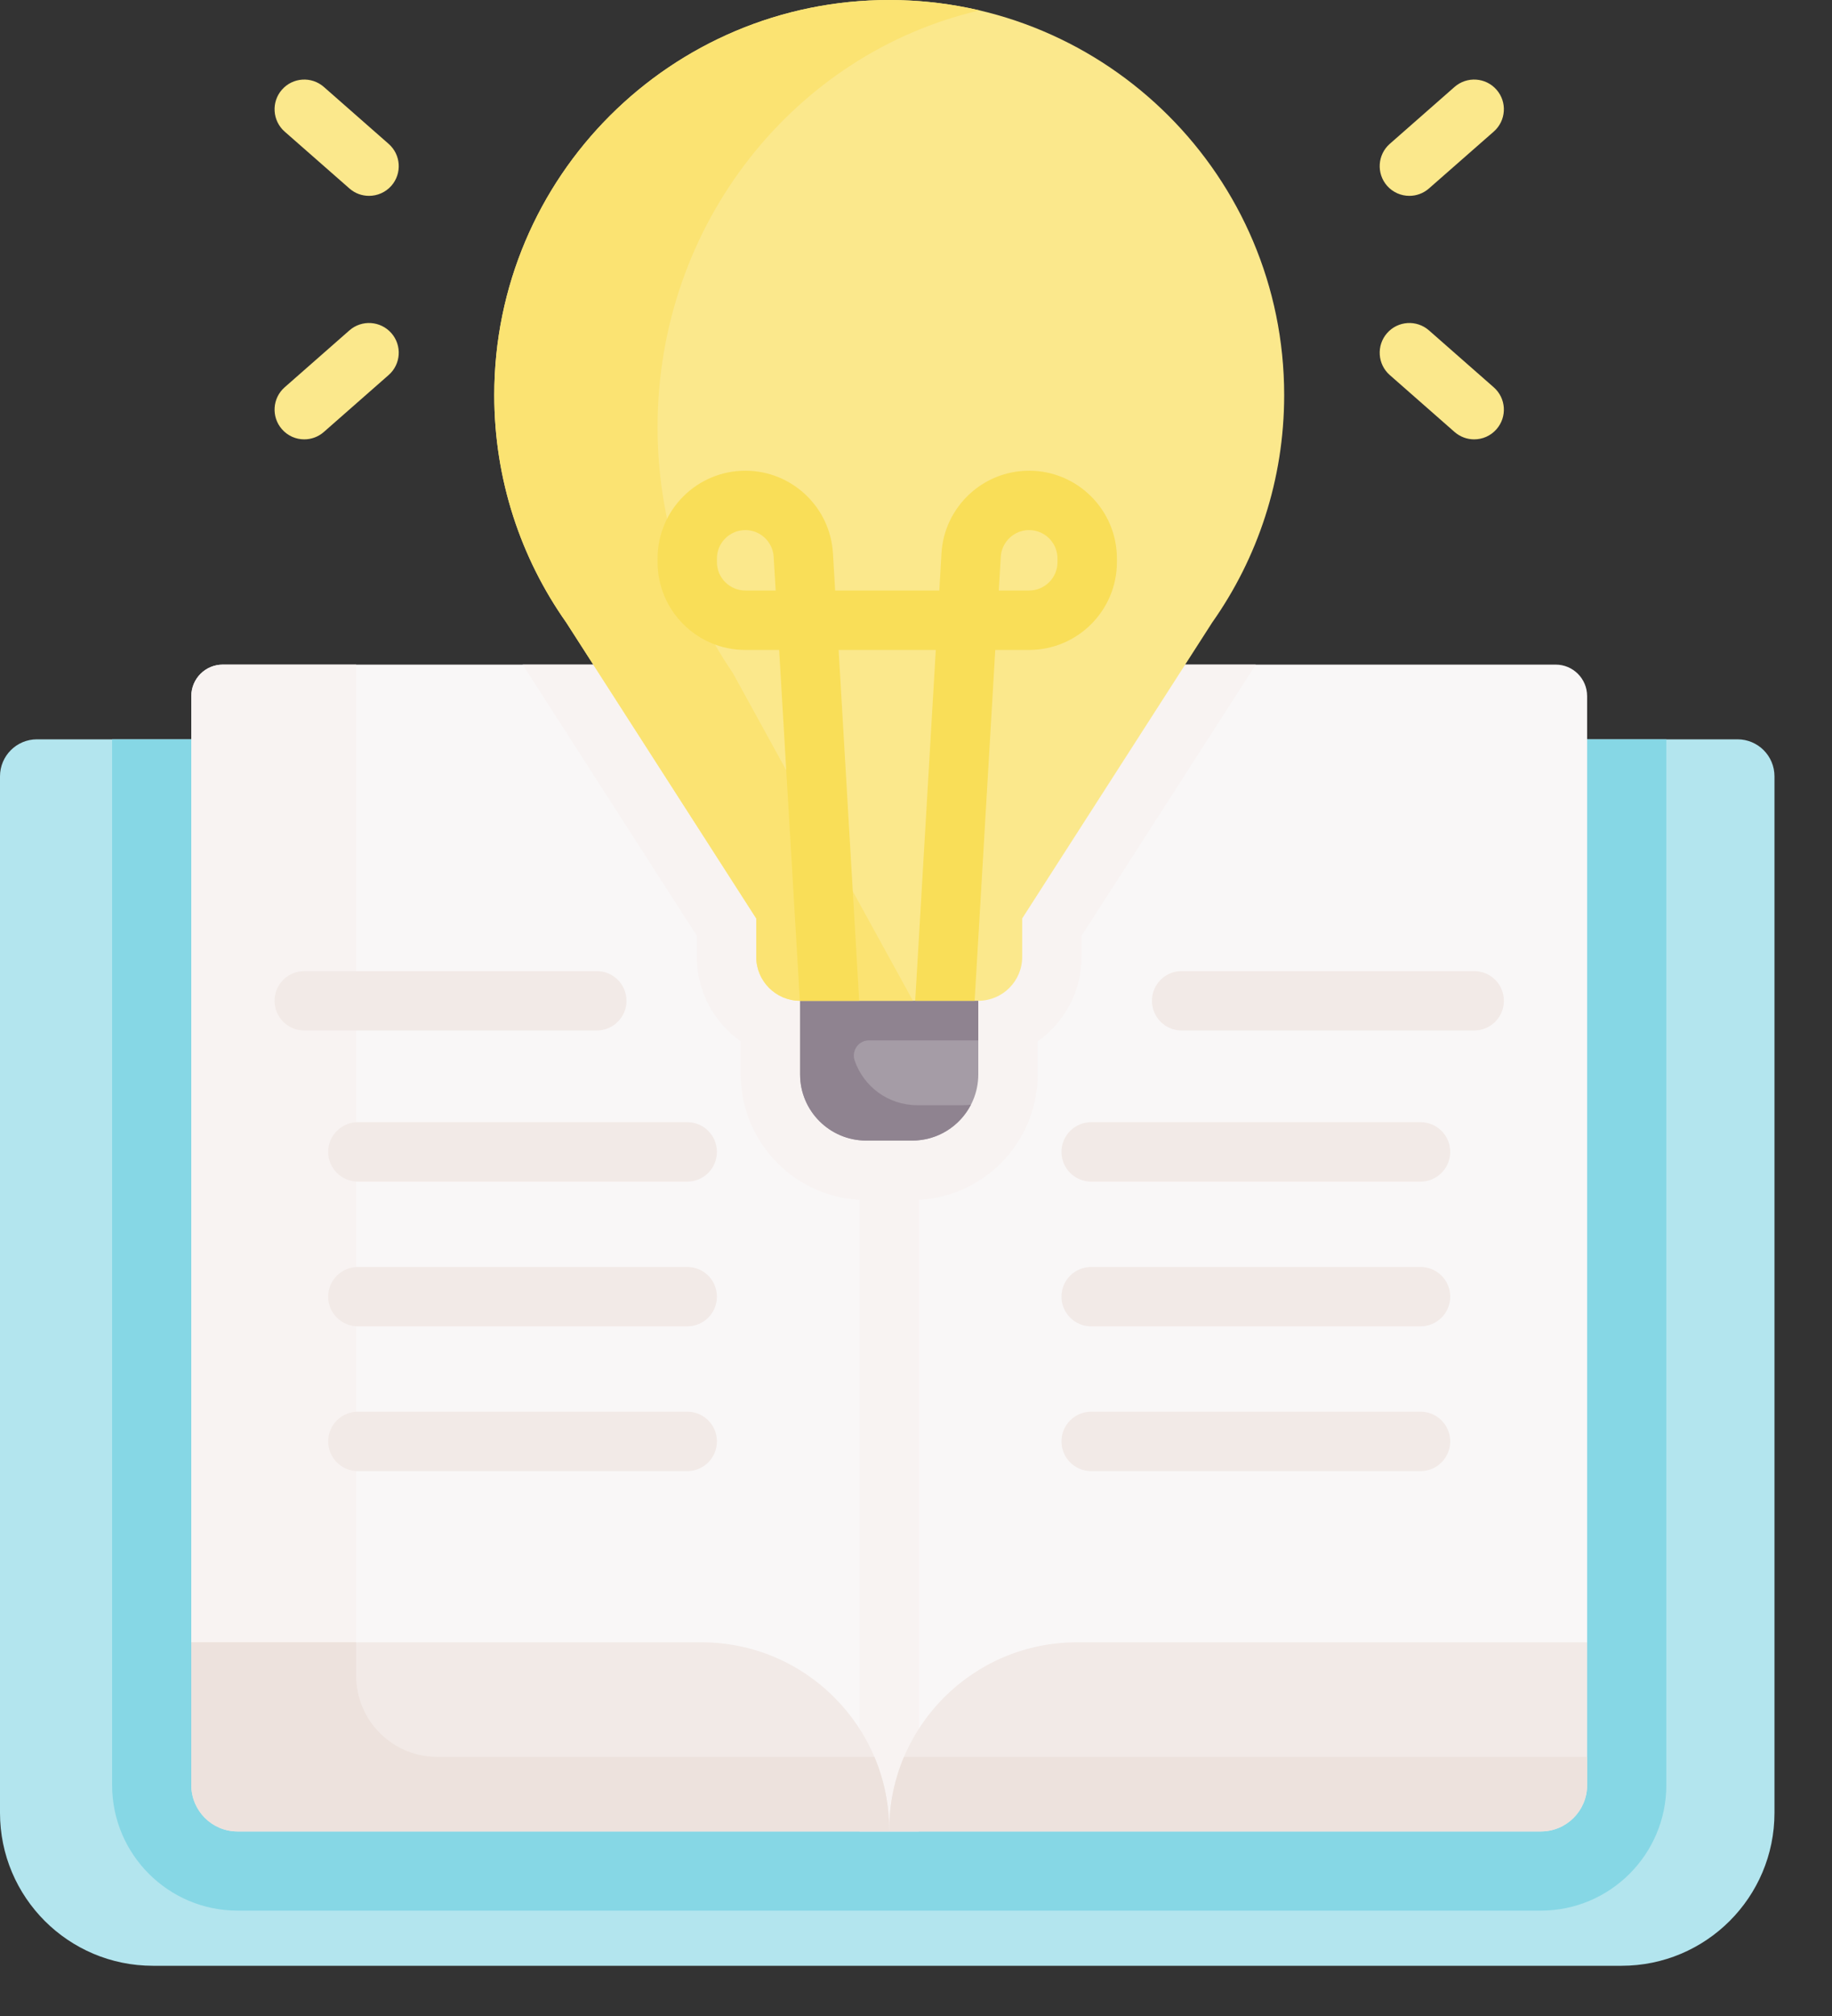 <svg width="30" height="33" viewBox="0 0 30 33" fill="none" xmlns="http://www.w3.org/2000/svg">
<rect x="0" y="0" width="30" height="33" fill="#333333" stroke="none"/>
<path d="M28.452 12.102C28.787 12.102 29.058 12.373 29.058 12.708V29.674C29.058 31.057 27.936 32.178 26.553 32.178H2.505C1.121 32.178 0 31.057 0 29.674V12.708C0 12.373 0.271 12.102 0.606 12.102H28.452Z" fill="#B3E5EE"/>
<path d="M1.836 12.102V29.221C1.836 30.354 2.757 31.275 3.89 31.275H25.233C26.365 31.275 27.287 30.354 27.287 29.221V12.102H1.836Z" fill="#86D7E5"/>
<path d="M25.475 10.879H3.648C3.363 10.879 3.133 11.11 3.133 11.395V26.883L10.167 29.452L14.561 29.957L25.094 28.056L25.99 26.883V11.395C25.99 11.11 25.76 10.879 25.475 10.879Z" fill="#F9F7F7"/>
<path d="M14.075 10.879H15.047V29.979H14.075V10.879Z" fill="#F8F3F2"/>
<path d="M8.559 10.879L11.411 15.319V15.664C11.411 16.234 11.695 16.739 12.13 17.046V17.587C12.13 18.721 13.052 19.643 14.185 19.643H14.938C16.071 19.643 16.993 18.721 16.993 17.587V17.046C17.427 16.739 17.711 16.234 17.711 15.664V15.319L20.564 10.879H8.559Z" fill="#F8F3F2"/>
<path d="M5.832 27.429V10.879H3.648C3.363 10.879 3.133 11.11 3.133 11.394V26.882L5.92 27.9C5.864 27.754 5.832 27.595 5.832 27.429Z" fill="#F8F3F2"/>
<path d="M14.561 29.957V29.979H3.89C3.472 29.979 3.133 29.64 3.133 29.221V26.883H11.487C13.185 26.883 14.561 28.259 14.561 29.957Z" fill="#F2EAE7"/>
<path d="M25.99 26.883V29.221C25.99 29.64 25.651 29.979 25.233 29.979H14.561V29.957C14.561 28.259 15.938 26.883 17.636 26.883H25.99Z" fill="#F2EAE7"/>
<path d="M16.02 15.604H13.102V17.587C13.102 18.185 13.587 18.67 14.185 18.67H14.938C15.536 18.67 16.02 18.185 16.02 17.587V15.604Z" fill="#A59CA6"/>
<path d="M16.02 15.604H13.937H13.69H13.102V17.587C13.102 18.185 13.587 18.67 14.185 18.67H14.938C15.357 18.67 15.719 18.432 15.899 18.083C15.858 18.088 15.815 18.091 15.772 18.091H15.02C14.544 18.091 14.14 17.784 13.995 17.358C13.941 17.197 14.06 17.03 14.229 17.03H16.02V15.604H16.02Z" fill="#8F8390"/>
<path d="M21.029 6.467C21.029 2.895 18.133 0 14.561 0C10.989 0 8.094 2.895 8.094 6.467C8.094 7.853 8.53 9.137 9.272 10.189L12.384 15.034V15.664C12.384 16.06 12.706 16.382 13.102 16.382H16.02C16.417 16.382 16.739 16.06 16.739 15.664V15.034L19.851 10.189C20.593 9.137 21.029 7.853 21.029 6.467Z" fill="#FBE88C"/>
<path d="M11.999 11.014C11.223 9.877 10.768 8.489 10.768 6.991C10.768 3.659 13.022 0.871 16.041 0.17C15.565 0.059 15.07 0 14.561 0C10.989 0 8.094 2.895 8.094 6.467C8.094 7.853 8.53 9.137 9.272 10.189L12.384 15.034V15.664C12.384 16.06 12.706 16.382 13.102 16.382H14.95L11.999 11.014Z" fill="#FBE372"/>
<path d="M14.987 16.382H15.96L16.298 10.639H16.852C17.645 10.639 18.29 9.994 18.29 9.201V9.142C18.29 8.35 17.645 7.705 16.852 7.705C16.092 7.705 15.462 8.299 15.417 9.058L15.382 9.666H13.676L13.64 9.058C13.596 8.299 12.965 7.705 12.205 7.705C11.412 7.705 10.768 8.35 10.768 9.142V9.201C10.768 9.994 11.412 10.639 12.205 10.639H12.759L13.098 16.382C13.099 16.382 13.101 16.382 13.102 16.382H14.07C14.07 16.372 13.733 10.639 13.733 10.639H15.324C15.324 10.639 14.987 16.372 14.987 16.382ZM16.388 9.115C16.403 8.869 16.607 8.677 16.852 8.677C17.109 8.677 17.317 8.886 17.317 9.142V9.201C17.317 9.458 17.109 9.666 16.852 9.666H16.356L16.388 9.115ZM12.205 9.666C11.949 9.666 11.74 9.458 11.74 9.201V9.142C11.74 8.886 11.949 8.677 12.205 8.677C12.451 8.677 12.655 8.869 12.669 9.115L12.702 9.666H12.205Z" fill="#F9DE58"/>
<path d="M23.079 3.206C22.944 3.206 22.81 3.15 22.714 3.041C22.537 2.839 22.557 2.532 22.758 2.355L23.819 1.423C24.021 1.246 24.329 1.266 24.506 1.468C24.683 1.669 24.663 1.977 24.461 2.154L23.4 3.085C23.308 3.166 23.193 3.206 23.079 3.206Z" fill="#FBE88C"/>
<path d="M24.14 7.192C24.026 7.192 23.912 7.152 23.819 7.071L22.758 6.139C22.557 5.962 22.537 5.655 22.714 5.453C22.891 5.251 23.198 5.231 23.4 5.408L24.461 6.34C24.663 6.517 24.683 6.824 24.506 7.026C24.41 7.136 24.275 7.192 24.14 7.192Z" fill="#FBE88C"/>
<path d="M6.043 3.206C5.929 3.206 5.815 3.167 5.722 3.085L4.661 2.154C4.46 1.977 4.44 1.669 4.617 1.468C4.794 1.266 5.101 1.246 5.303 1.423L6.364 2.355C6.566 2.532 6.586 2.839 6.409 3.041C6.313 3.15 6.178 3.206 6.043 3.206Z" fill="#FBE88C"/>
<path d="M4.982 7.192C4.847 7.192 4.713 7.136 4.617 7.026C4.44 6.825 4.46 6.517 4.661 6.34L5.722 5.408C5.924 5.231 6.231 5.251 6.409 5.453C6.586 5.655 6.566 5.962 6.364 6.139L5.303 7.071C5.211 7.152 5.096 7.192 4.982 7.192Z" fill="#FBE88C"/>
<path d="M9.772 16.868H4.982C4.714 16.868 4.496 16.651 4.496 16.382C4.496 16.113 4.714 15.896 4.982 15.896H9.772C10.041 15.896 10.259 16.113 10.259 16.382C10.259 16.651 10.041 16.868 9.772 16.868Z" fill="#F2EAE7"/>
<path d="M11.254 19.342H5.861C5.592 19.342 5.374 19.124 5.374 18.855C5.374 18.587 5.592 18.369 5.861 18.369H11.254C11.523 18.369 11.74 18.587 11.74 18.855C11.74 19.124 11.523 19.342 11.254 19.342Z" fill="#F2EAE7"/>
<path d="M11.254 21.711H5.861C5.592 21.711 5.374 21.494 5.374 21.225C5.374 20.956 5.592 20.739 5.861 20.739H11.254C11.523 20.739 11.74 20.956 11.74 21.225C11.74 21.494 11.523 21.711 11.254 21.711Z" fill="#F2EAE7"/>
<path d="M11.254 24.081H5.861C5.592 24.081 5.374 23.863 5.374 23.594C5.374 23.326 5.592 23.108 5.861 23.108H11.254C11.523 23.108 11.74 23.326 11.74 23.594C11.74 23.863 11.523 24.081 11.254 24.081Z" fill="#F2EAE7"/>
<path d="M24.14 16.868H19.35C19.081 16.868 18.864 16.651 18.864 16.382C18.864 16.113 19.081 15.896 19.35 15.896H24.14C24.409 15.896 24.627 16.113 24.627 16.382C24.627 16.651 24.409 16.868 24.14 16.868Z" fill="#F2EAE7"/>
<path d="M23.262 19.342H17.869C17.6 19.342 17.382 19.124 17.382 18.855C17.382 18.587 17.6 18.369 17.869 18.369H23.262C23.53 18.369 23.748 18.587 23.748 18.855C23.748 19.124 23.53 19.342 23.262 19.342Z" fill="#F2EAE7"/>
<path d="M23.262 21.711H17.869C17.6 21.711 17.382 21.494 17.382 21.225C17.382 20.956 17.6 20.739 17.869 20.739H23.262C23.53 20.739 23.748 20.956 23.748 21.225C23.748 21.494 23.53 21.711 23.262 21.711Z" fill="#F2EAE7"/>
<path d="M23.262 24.081H17.869C17.6 24.081 17.382 23.863 17.382 23.594C17.382 23.326 17.6 23.108 17.869 23.108H23.262C23.53 23.108 23.748 23.326 23.748 23.594C23.748 23.863 23.53 24.081 23.262 24.081Z" fill="#F2EAE7"/>
<path d="M14.803 28.759C14.648 29.127 14.561 29.532 14.561 29.957V29.979H25.233C25.651 29.979 25.99 29.639 25.99 29.221V28.759H14.803V28.759Z" fill="#EDE2DD"/>
<path d="M7.162 28.759C6.428 28.759 5.832 28.164 5.832 27.429V26.883H3.133V29.221C3.133 29.64 3.472 29.979 3.89 29.979H14.561V29.957C14.561 29.532 14.475 29.127 14.319 28.759H7.162Z" fill="#EDE2DD"/>
</svg>

